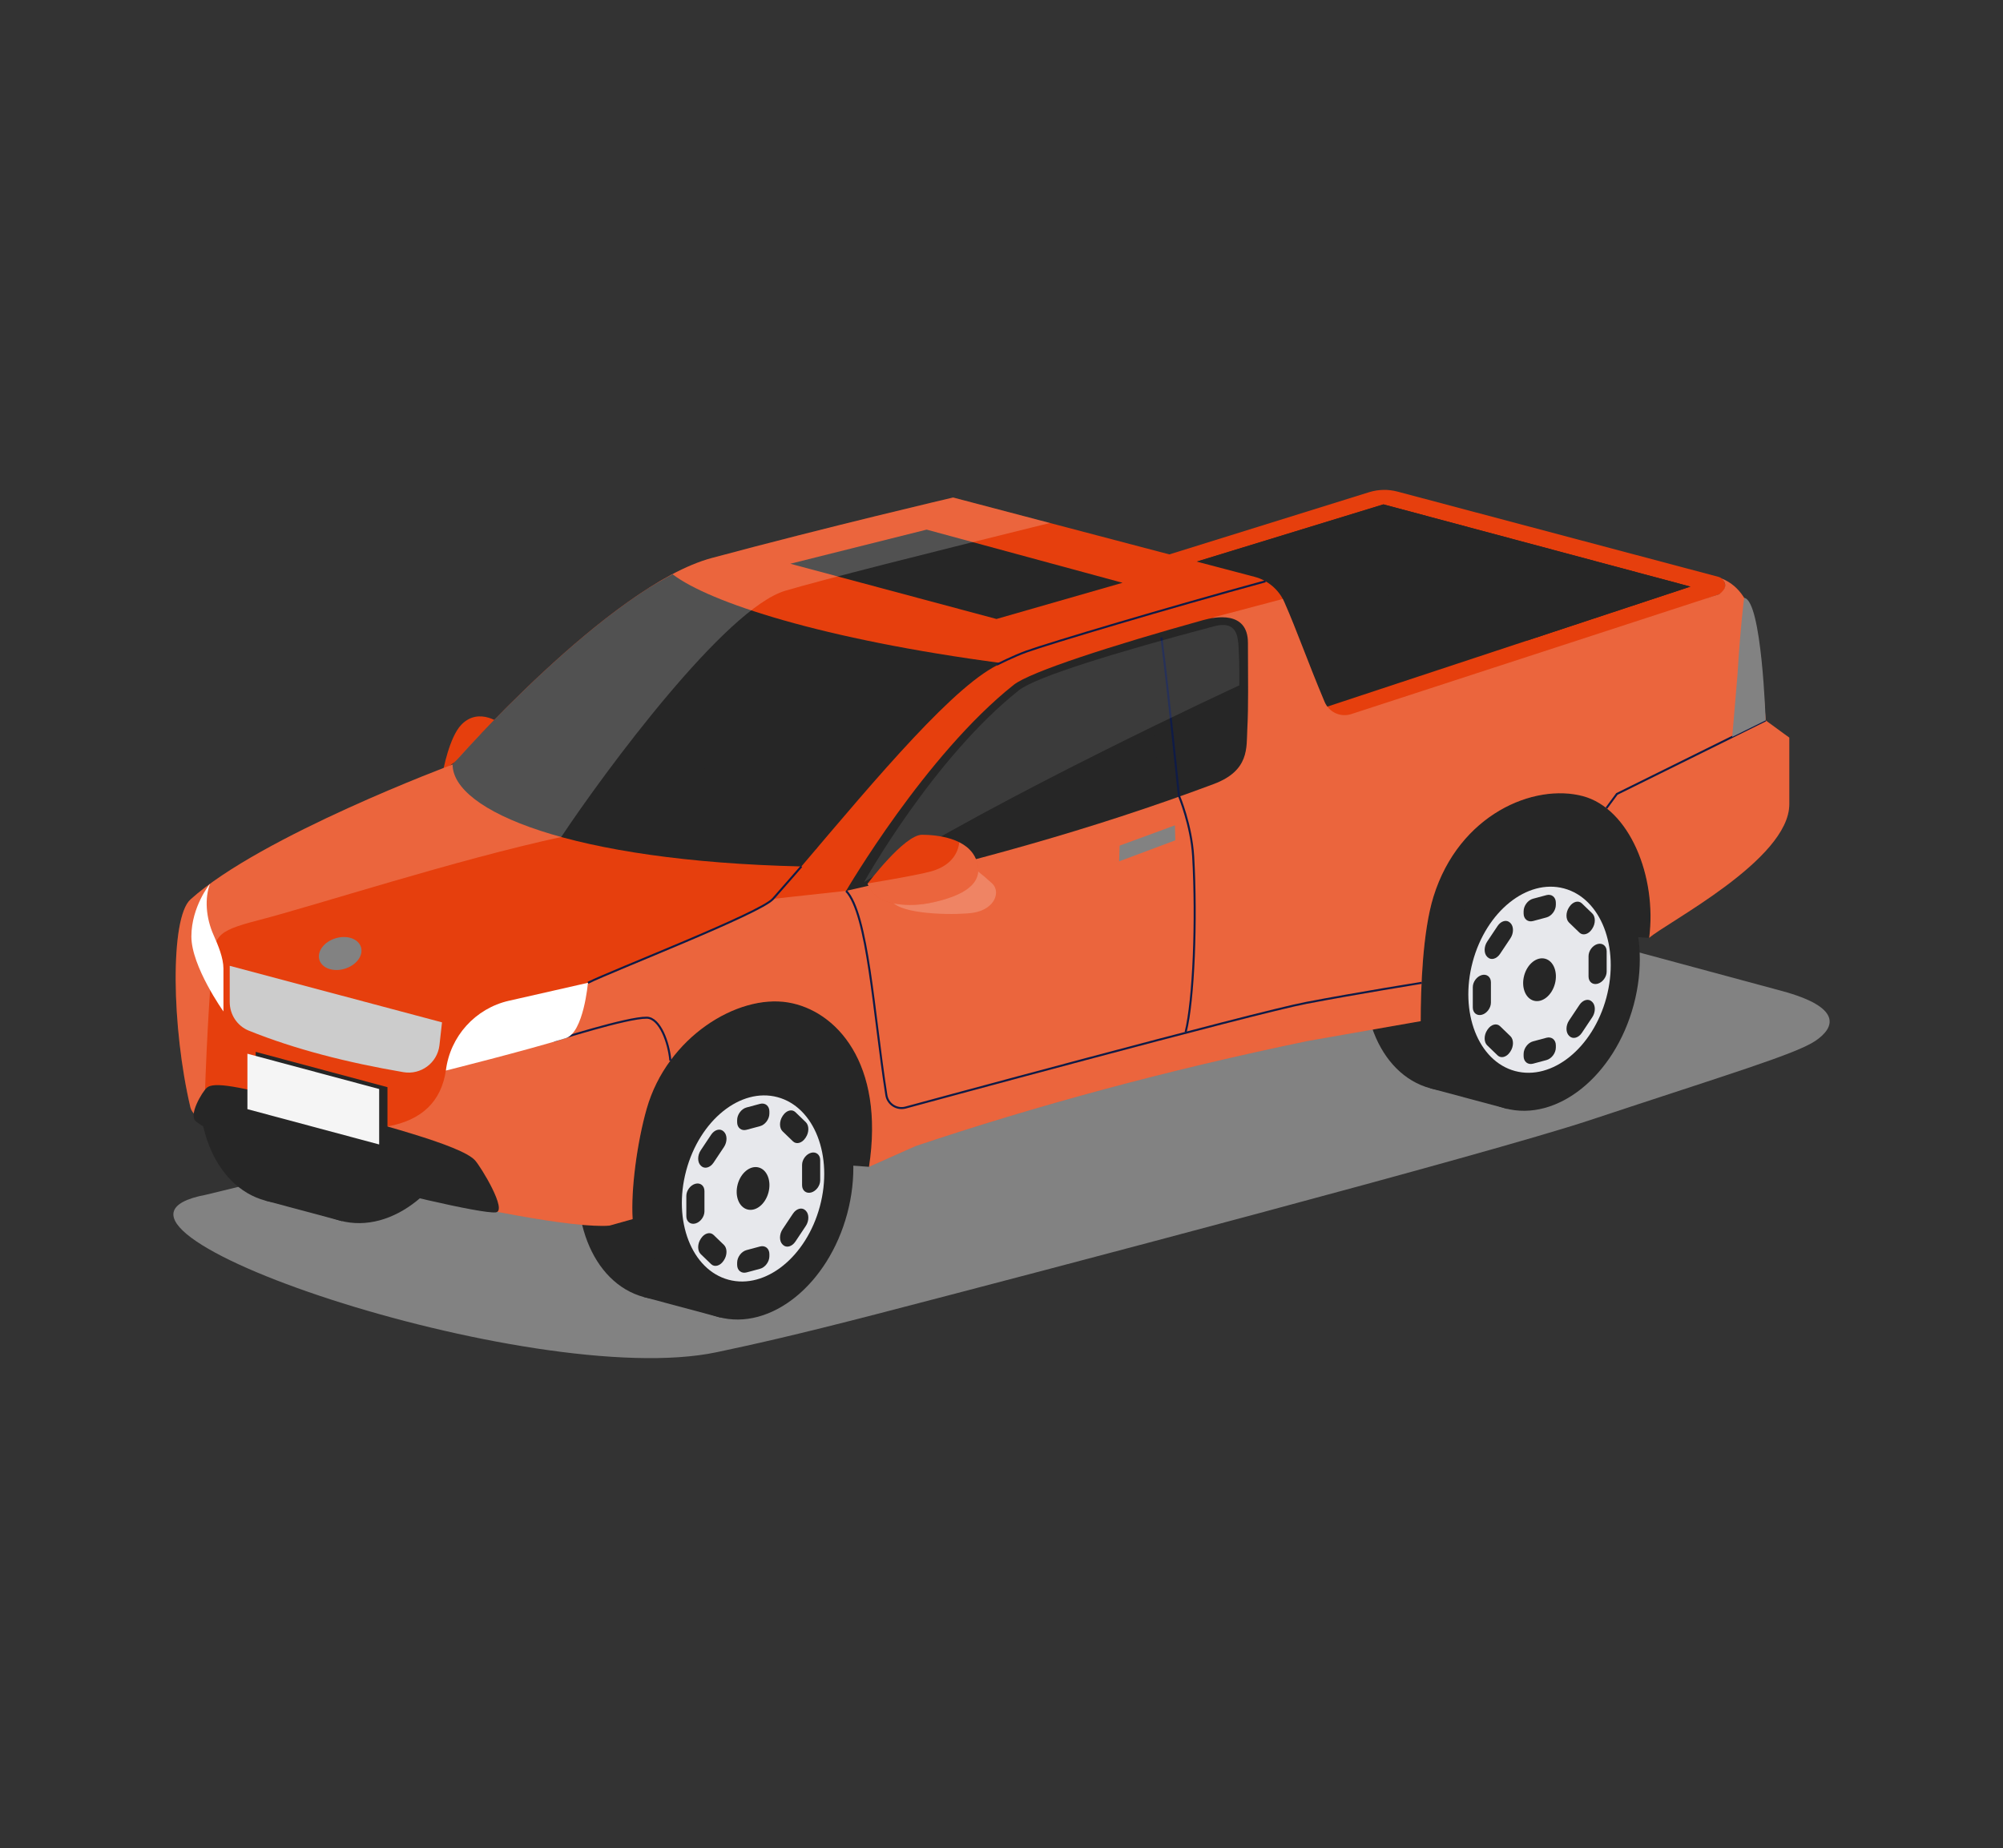<?xml version="1.0" encoding="UTF-8"?>
<svg id="Layer_1" data-name="Layer 1" xmlns="http://www.w3.org/2000/svg" xmlns:xlink="http://www.w3.org/1999/xlink" viewBox="0 0 216.73 200">
  <rect x="0" y="0" width="216.73" height="200" fill="#333333" stroke="none"/>
  <defs>
    <style>
      .cls-1 {
        opacity: .1;
      }

      .cls-1, .cls-2, .cls-3 {
        fill: #fff;
      }

      .cls-4 {
        clip-path: url(#clippath);
      }

      .cls-5 {
        fill: #f5f5f5;
      }

      .cls-6 {
        fill: #e7e8ec;
      }

      .cls-7 {
        fill: #e63f0d;
      }

      .cls-8 {
        fill: #ccc;
      }

      .cls-9 {
        fill: #262626;
      }

      .cls-10 {
        fill: #828282;
      }

      .cls-11 {
        fill: none;
        stroke: #0f1b46;
        stroke-miterlimit: 10;
        stroke-width: .219px;
      }

      .cls-12 {
        clip-path: url(#clippath-1);
      }

      .cls-3 {
        opacity: .2;
      }
    </style>
    <clipPath id="clippath">
      <path class="cls-7" d="m193.608,79.831l-2.562-1.87c-.611-8.256-.813-13.733-4.751-15.353.585.564.488,1.131-.266,1.703l-39.819,12.971c-1.157.377-2.411-.198-2.884-1.319-1.831-4.346-2.987-7.694-4.357-10.803-.596-1.353-1.783-2.356-3.213-2.732l-32.625-8.585s-13.453,3.142-26.114,6.546c-11.095,2.983-28.045,22.35-28.045,22.35,0,0-20.752,7.734-28.366,14.608-2.226,2.01-2.036,13.891,0,22.513,1.082,4.581,38.017,13.388,45.335,12.781l2.512-.703c-.202-3.179.484-8.318,1.524-11.958,2.212-7.742,9.813-12.391,15.272-11.495,5.201.853,10.505,6.55,8.78,17.792l5.047-2.247c12.964-4.343,27.017-8.182,42.461-11.378l12.187-2.138c0-3.508.201-9.688,1.386-13.491,2.773-8.896,10.867-12.282,16.174-10.86,5.003,1.341,8.019,8.65,7.163,15.339,1.727-1.587,15.163-8.437,15.159-14.469-.001-1.877,0-7.205,0-7.205Z"/>
    </clipPath>
    <clipPath id="clippath-1">
      <path class="cls-7" d="m93.871,95.643s3.981-5.317,5.91-5.302c1.502.012,5.013.3,5.888,2.817.876,2.517-1.542,3.78-4.638,4.481-3.096.701-5.241.024-6.01-.511-.769-.534-1.151-1.486-1.151-1.486Z"/>
    </clipPath>
  </defs>
  <path class="cls-7" d="m54.346,78.441l-6.402,4.997s.661-3.639,1.966-4.997c1.968-2.049,4.436,0,4.436,0Z"/>
  <path class="cls-7" d="m186.029,64.311l-41.496,14.767-40.096-12.197,43.729-13.621c.991-.303,2.048-.322,3.05-.056l34.717,9.223c.931.247.997,1.543.096,1.884Z"/>
  <polygon class="cls-9" points="125.263 62.075 149.692 54.586 182.908 63.486 141.741 77.094 125.263 62.075"/>
  <polygon class="cls-9" points="149.692 54.586 150.311 64.825 165.286 69.311 182.908 63.486 149.692 54.586"/>
  <polygon class="cls-9" points="150.311 64.825 149.692 54.586 125.263 62.075 133.96 69.933 150.311 64.825"/>
  <path class="cls-10" d="m166.247,100.08c-6.584-1.777-17.357-1.777-23.941,0l-120.01,29.218c-17.605,3.3,35.234,21.267,55.242,17.045,3.752-.792,8.35-1.806,17.354-4.138,17.899-4.636,66.111-17.319,77.136-20.977,15.081-5.003,22.315-7.159,24.427-8.598,2.111-1.439,2.91-3.612-3.674-5.389l-26.533-7.162Z"/>
  <polygon class="cls-9" points="178.449 101.504 155.18 99.874 98.976 117.002 94.03 126.277 72.085 124.724 73.899 109.098 168.244 82.819 180.561 89.387 178.449 101.504"/>
  <g>
    <g>
      <ellipse class="cls-9" cx="32.449" cy="116.021" rx="14.409" ry="10.547" transform="translate(-88.017 117.335) rotate(-75)"/>
      <rect class="cls-9" x="32.302" y="102.725" width="8.597" height="28.817" transform="translate(41.638 239.748) rotate(-165)"/>
    </g>
    <ellipse class="cls-9" cx="40.534" cy="118.187" rx="14.409" ry="10.547" transform="translate(-84.117 126.75) rotate(-75)"/>
  </g>
  <g>
    <ellipse class="cls-9" cx="158.496" cy="103.864" rx="14.409" ry="10.547" transform="translate(17.149 230.077) rotate(-75)"/>
    <rect class="cls-9" x="158.349" y="90.567" width="8.597" height="28.817" transform="translate(292.584 248.471) rotate(-165)"/>
  </g>
  <g>
    <ellipse class="cls-9" cx="73.397" cy="126.454" rx="14.409" ry="10.547" transform="translate(-67.745 164.622) rotate(-75)"/>
    <rect class="cls-9" x="73.251" y="113.158" width="8.597" height="28.817" transform="translate(119.44 270.858) rotate(-165)"/>
  </g>
  <g>
    <path class="cls-7" d="m193.608,79.831l-2.562-1.87c-.611-8.256-.813-13.733-4.751-15.353.585.564.488,1.131-.266,1.703l-39.819,12.971c-1.157.377-2.411-.198-2.884-1.319-1.831-4.346-2.987-7.694-4.357-10.803-.596-1.353-1.783-2.356-3.213-2.732l-32.625-8.585s-13.453,3.142-26.114,6.546c-11.095,2.983-28.045,22.35-28.045,22.35,0,0-20.752,7.734-28.366,14.608-2.226,2.01-2.036,13.891,0,22.513,1.082,4.581,38.017,13.388,45.335,12.781l2.512-.703c-.202-3.179.484-8.318,1.524-11.958,2.212-7.742,9.813-12.391,15.272-11.495,5.201.853,10.505,6.55,8.78,17.792l5.047-2.247c12.964-4.343,27.017-8.182,42.461-11.378l12.187-2.138c0-3.508.201-9.688,1.386-13.491,2.773-8.896,10.867-12.282,16.174-10.86,5.003,1.341,8.019,8.65,7.163,15.339,1.727-1.587,15.163-8.437,15.159-14.469-.001-1.877,0-7.205,0-7.205Z"/>
    <g class="cls-4">
      <path class="cls-9" d="m108.392,71.766c-19.417-2.571-31.631-6.575-35.612-9.613-7.011,3.711-14.348,10.123-23.807,20.586,0,5,12.778,10.454,37.74,11.031,8.228-9.694,16.816-19.972,21.679-22.004Z"/>
      <path class="cls-9" d="m50.434,82.739c4.635,5.422,17.838,7.841,37.863,9.163,0,0,3.73-5.123-11.96-8.709-16.729-3.824-25.902-.454-25.902-.454Z"/>
      <polygon class="cls-9" points="74.295 70.856 83.03 73.197 86.346 70.167 77.611 67.827 74.295 70.856"/>
      <polygon class="cls-9" points="107.821 66.989 85.512 61.011 100.265 57.317 121.463 63.071 107.821 66.989"/>
      <path class="cls-3" d="m16.609,118.506c.65,5.153,25.314,3.407,25.314,3.407,3.752-.675,5.817-2.726,6.321-6.05l15.372-9.5c8.724-3.575,16.867-6.996,20.027-9.084l7.907-.866,39.789-29.61,25.027-6.637,35.656-.448,9.334,42.419-139.077,56.098-48.271-28.243,2.601-11.485Z"/>
      <path class="cls-3" d="m22.077,121.97c.165-7.871.622-14.596.815-17.013.292-3.651.286-4.128,5.03-5.358,6.433-1.667,21.266-6.514,32.803-9.016,4.75-7.145,17.77-24.744,24.255-26.654,8.516-2.508,44.273-11.16,55.451-13.864l-8.752-3.286-58.054,10.218L10.301,100.295l2.062,19.956,9.713,1.719Z"/>
    </g>
  </g>
  <path class="cls-2" d="m24.177,104.81v4.654s-3.473-4.875-3.469-8.116c.004-3.241,2.012-5.7,2.012-5.7-.58,1.551-.458,3.655.402,5.575.465,1.037,1.055,2.45,1.055,3.587Z"/>
  <path class="cls-10" d="m37.312,104.84c-1.243.38-2.476-.05-2.754-.959-.278-.91.504-1.955,1.747-2.335,1.243-.38,2.476.05,2.754.959.278.91-.504,1.955-1.747,2.335Z"/>
  <path class="cls-9" d="m53.64,131.208c1.314-.142-1.606-4.937-2.245-5.635-1.516-1.655-10.451-3.954-18.501-6.13-7.218-1.951-9.787-2.378-10.525-1.716-.482.432-2.026,2.975-1.165,3.642,2.002,1.549,6.612,3.554,13.285,5.478,7.221,2.083,17.626,4.525,19.151,4.361Z"/>
  <polygon class="cls-10" points="121.151 91.516 127.131 89.321 127.173 90.943 121.091 93.219 121.151 91.516"/>
  <path class="cls-9" d="m91.55,96.413c13.081-2.952,26.433-6.561,39.789-11.566,3.876-1.453,3.519-3.964,3.619-5.859.144-2.73.072-5.244.072-9.411,0-3.518-3.553-2.826-4.818-2.474-9.838,2.741-18.742,5.597-20.529,7.016-9.562,7.593-18.133,22.294-18.133,22.294Z"/>
  <polygon class="cls-9" points="123.869 69.857 125.512 85.612 129.497 84.307 127.499 68.834 123.869 69.857"/>
  <g>
    <path class="cls-11" d="m107.861,71.934s1.811-.92,3.206-1.423c2.498-.899,15.307-4.726,25.863-7.603"/>
    <g>
      <path class="cls-11" d="m125.67,68.991c.746,5.802,1.894,17.125,1.894,17.125,0,0,1.348,3.195,1.541,6.58.392,6.891.059,15.548-.813,18.994"/>
      <path class="cls-11" d="m91.55,96.413c2.37,2.521,2.954,13.154,4.356,22.103.153.976,1.119,1.602,2.074,1.349,0,0,37.795-10.268,43.363-11.329,5.568-1.061,12.493-2.173,12.493-2.173"/>
      <path class="cls-11" d="m59.91,112.649s7.966-2.553,10.075-2.51c1.427.029,2.383,2.718,2.55,4.645"/>
      <path class="cls-11" d="m86.713,93.769s-2.055,2.364-3.069,3.51c-1.382,1.561-17.329,7.737-20.027,9.084"/>
      <polyline class="cls-11" points="191.046 77.961 174.952 85.926 173.82 87.46"/>
    </g>
  </g>
  <path class="cls-1" d="m93.496,95.468c14.976-9.495,40.6-21.294,40.6-21.294,0,0,.045-1.923-.072-4.023-.072-1.293-.188-3.025-2.658-2.371-10.673,2.825-19.312,5.491-21.122,6.929-9.309,7.392-16.748,20.759-16.748,20.759Z"/>
  <g>
    <path class="cls-3" d="m96.042,96.542s-.71.034.675,1.228c1.51,1.302,7.163,1.253,8.625,1.007,2.34-.394,2.961-2.295,1.996-3.18-1.991-1.827-4.247-3.351-5.063-3.317-.817.033-6.232,4.262-6.232,4.262Z"/>
    <g>
      <path class="cls-7" d="m93.871,95.643s3.981-5.317,5.91-5.302c1.502.012,5.013.3,5.888,2.817.876,2.517-1.542,3.78-4.638,4.481-3.096.701-5.241.024-6.01-.511-.769-.534-1.151-1.486-1.151-1.486Z"/>
      <g class="cls-12">
        <path class="cls-3" d="m103.799,90.677s.338,2.712-3.124,3.648c-1.799.486-7.514,1.407-7.514,1.407l1.478,3.22,11.551.643,1.337-6.175-2.202-3.639-1.526.896Z"/>
      </g>
    </g>
  </g>
  <path class="cls-2" d="m55.075,108.304l8.542-1.941s-.466,5.397-2.404,5.995c-4.339,1.341-12.969,3.504-12.969,3.504h0c.456-3.708,3.188-6.731,6.83-7.559Z"/>
  <path class="cls-10" d="m188.723,64.705s-.391,2.877-.725,8.363l-.567,6.682,3.615-1.789s-.41-13.027-2.323-13.256Z"/>
  <g>
    <polygon class="cls-9" points="27.668 119.838 41.924 123.658 41.924 117.658 27.668 113.838 27.668 119.838"/>
    <polygon class="cls-5" points="26.771 120.038 41.027 123.858 41.027 117.858 26.771 114.038 26.771 120.038"/>
  </g>
  <path class="cls-8" d="m26.926,111.543c4.997,2.015,10.638,3.451,16.72,4.49,1.889.323,3.667-.992,3.901-2.894l.28-2.496-22.97-6.118v3.922c0,1.356.812,2.59,2.069,3.097Z"/>
  <g>
    <path class="cls-9" d="m71.295,125.891c-2.06,7.686.832,15.14,6.458,16.647,5.626,1.508,11.857-3.502,13.917-11.188,2.059-7.687-.832-15.14-6.458-16.648-5.626-1.508-11.857,3.502-13.917,11.188Z"/>
    <ellipse class="cls-6" cx="81.482" cy="128.62" rx="10.229" ry="7.487" transform="translate(-63.845 174.036) rotate(-75)"/>
    <path class="cls-9" d="m79.819,128.175c-.336,1.255.136,2.472,1.055,2.718.919.246,1.936-.572,2.273-1.827.336-1.255-.136-2.472-1.055-2.718-.919-.246-1.936.572-2.273,1.827Z"/>
    <g>
      <path class="cls-9" d="m82.232,121.88l-1.454.39c-.559.15-1.017-.218-1.017-.817v-.236c0-.599.458-1.213,1.017-1.362l1.454-.39c.559-.15,1.017.218,1.017.817v.236c0,.599-.458,1.213-1.017,1.362Z"/>
      <path class="cls-9" d="m82.232,137.316l-1.454.39c-.559.15-1.017-.218-1.017-.817v-.236c0-.599.458-1.213,1.017-1.362l1.454-.39c.559-.15,1.017.218,1.017.817v.236c0,.599-.458,1.213-1.017,1.362Z"/>
      <path class="cls-9" d="m76.223,128.901v2.198c0,.578-.441,1.168-.98,1.313h0c-.539.144-.98-.21-.98-.788v-2.198c0-.578.441-1.168.98-1.313h0c.539-.144.98.21.98.788Z"/>
      <path class="cls-9" d="m88.747,125.546v2.198c0,.578-.441,1.168-.98,1.313h0c-.539.144-.98-.21-.98-.788v-2.198c0-.578.441-1.168.98-1.313h0c.539-.144.98.21.98.788Z"/>
      <path class="cls-9" d="m77.207,133.647l1.125,1.085c.369.356.369,1.1 0,1.653l-.045.067c-.369.553-.972.715-1.341.359l-1.125-1.085c-.369-.356-.369-1.1,0-1.653l.045-.067c.369-.553.972-.715,1.341-.359Z"/>
      <path class="cls-9" d="m86.063,120.359l1.125,1.085c.369.356.369,1.1 0,1.653l-.045.067c-.369.553-.972.715-1.341.359l-1.125-1.085c-.369-.356-.369-1.1,0-1.653l.045-.067c.369-.553.972-.715,1.341-.359Z"/>
      <path class="cls-9" d="m84.677,133.032l1.125-1.688c.369-.553.972-.715,1.341-.359l.045.043c.369.356.369,1.1 0,1.653l-1.125,1.688c-.369.553-.972.715-1.341.359l-.045-.043c-.369-.356-.369-1.1-0-1.653Z"/>
      <path class="cls-9" d="m75.822,124.49l1.125-1.688c.369-.553.972-.715,1.341-.359l.045.043c.369.356.369,1.1 0,1.653l-1.125,1.688c-.369.553-.972.715-1.341.359l-.045-.043c-.369-.356-.369-1.1-0-1.653Z"/>
    </g>
  </g>
  <g>
    <path class="cls-9" d="m156.393,103.3c-2.06,7.686.832,15.14,6.458,16.647,5.626,1.508,11.857-3.502,13.917-11.188,2.059-7.687-.832-15.14-6.458-16.648-5.626-1.508-11.857,3.502-13.917,11.188Z"/>
    <ellipse class="cls-6" cx="166.58" cy="106.03" rx="10.229" ry="7.488" transform="translate(21.048 239.49) rotate(-74.999)"/>
    <path class="cls-9" d="m164.917,105.584c-.336,1.255.136,2.472,1.055,2.718.919.246,1.936-.572,2.273-1.827.336-1.255-.136-2.472-1.055-2.718-.919-.246-1.936.572-2.273,1.827Z"/>
    <g>
      <path class="cls-9" d="m167.33,99.289l-1.454.39c-.559.15-1.017-.218-1.017-.817v-.236c0-.599.458-1.213,1.017-1.362l1.454-.39c.559-.15,1.017.218,1.017.817v.236c0,.599-.458,1.213-1.017,1.362Z"/>
      <path class="cls-9" d="m167.33,114.726l-1.454.39c-.559.15-1.017-.218-1.017-.817v-.236c0-.599.458-1.213,1.017-1.362l1.454-.39c.559-.15,1.017.218,1.017.817v.236c0,.599-.458,1.213-1.017,1.362Z"/>
      <path class="cls-9" d="m161.321,106.311v2.198c0,.578-.441,1.168-.98,1.313h0c-.539.144-.98-.21-.98-.788v-2.198c0-.578.441-1.168.98-1.313h0c.539-.144.98.21.98.788Z"/>
      <path class="cls-9" d="m173.845,102.955v2.198c0,.578-.441,1.168-.98,1.313h0c-.539.144-.98-.21-.98-.788v-2.198c-0-.578.441-1.168.98-1.313h0c.539-.144.98.21.98.788Z"/>
      <path class="cls-9" d="m162.306,111.056l1.125,1.085c.369.356.369,1.1 0,1.653l-.045.067c-.369.553-.972.715-1.341.359l-1.125-1.085c-.369-.356-.369-1.1,0-1.653l.045-.067c.369-.553.972-.715,1.341-.359Z"/>
      <path class="cls-9" d="m171.161,97.768l1.125,1.085c.369.356.369,1.1,0,1.653l-.045.067c-.369.553-.972.715-1.341.359l-1.125-1.085c-.369-.356-.369-1.1-0-1.653l.045-.067c.369-.553.972-.715,1.341-.359Z"/>
      <path class="cls-9" d="m169.776,110.442l1.125-1.688c.369-.553.972-.715,1.341-.359l.045.043c.369.356.369,1.1 0,1.653l-1.125,1.688c-.369.553-.972.715-1.341.359l-.045-.043c-.369-.356-.369-1.1,0-1.653Z"/>
      <path class="cls-9" d="m160.92,101.899l1.125-1.688c.369-.553.972-.715,1.341-.359l.045.043c.369.356.369,1.1,0,1.653l-1.125,1.688c-.369.553-.972.715-1.341.359l-.045-.043c-.369-.356-.369-1.1-0-1.653Z"/>
    </g>
  </g>
</svg>